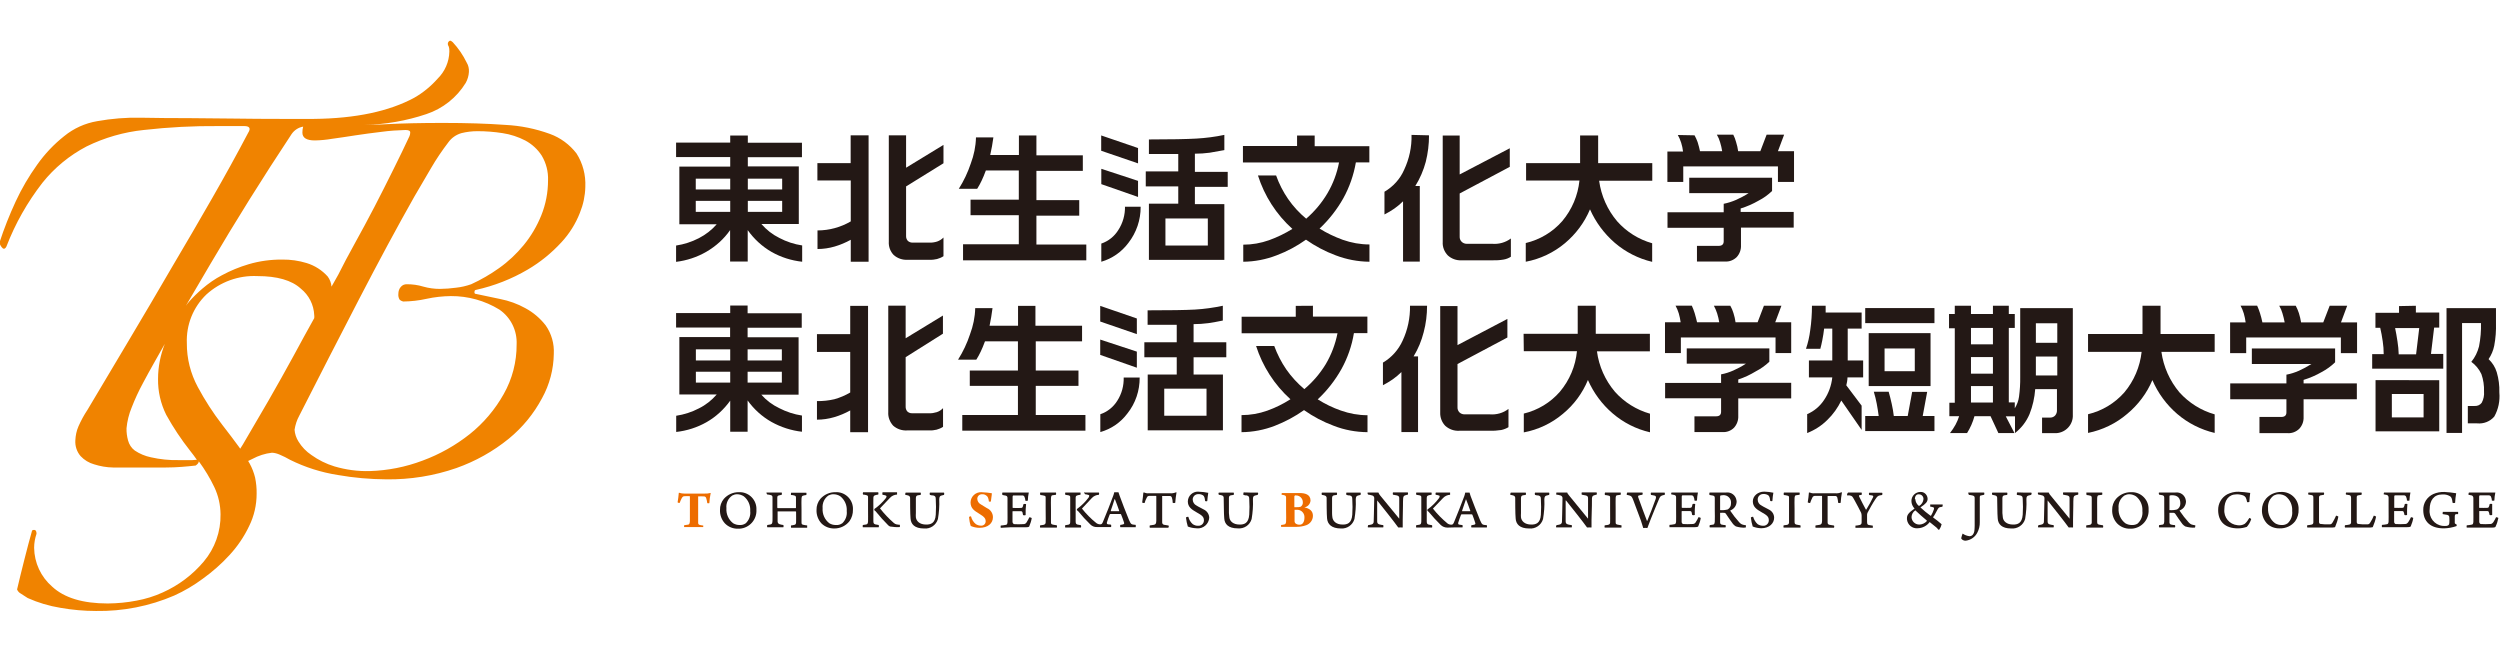 <?xml version="1.0" encoding="utf-8"?>
<!-- Generator: Adobe Illustrator 25.4.1, SVG Export Plug-In . SVG Version: 6.00 Build 0)  -->
<svg version="1.1" id="レイヤー_1" xmlns="http://www.w3.org/2000/svg" xmlns:xlink="http://www.w3.org/1999/xlink" x="0px"
	 y="0px" width="230px" height="60px" viewBox="0 0 230 60" style="enable-background:new 0 0 230 60;" xml:space="preserve">
<style type="text/css">
	.st0{fill:#F08300;}
	.st1{fill:#ED6C00;}
	.st2{fill:#231815;}
</style>
<g id="レイヤー_2_00000078018660948497038630000011698735809113926537_">
	<g id="レイヤー02">
		<path class="st0" d="M53.04,14.12c-0.63-0.82-1.48-1.45-2.45-1.8c-1.32-0.48-2.7-0.76-4.11-0.83c-1.66-0.12-3.56-0.18-5.73-0.18
			c-2.02,0-3.73,0.04-5.07,0.11c-0.7,0.04-1.43,0.07-2.17,0.08c1.94-0.05,3.87-0.38,5.71-1c1.51-0.5,2.8-1.52,3.63-2.88
			c0.17-0.31,0.27-0.65,0.29-1c0.02-0.31-0.05-0.61-0.21-0.87c-0.33-0.68-0.76-1.31-1.28-1.87c-0.11-0.09-0.18-0.14-0.23-0.14
			c-0.05,0-0.22,0.09-0.22,0.29c-0.01,0.08,0.02,0.16,0.07,0.22c0.06,0.16,0.08,0.33,0.07,0.5c-0.02,0.94-0.41,1.83-1.08,2.49
			c-0.62,0.7-1.35,1.3-2.16,1.76c-2.3,1.24-5.37,1.9-9.21,1.94h-3.11c-1.39,0-2.79-0.01-4.18-0.03c-1.39-0.02-2.78-0.03-4.18-0.04
			c-1.49,0-2.98-0.01-4.46-0.04c-1.35-0.03-2.7,0.08-4.03,0.32c-1.11,0.19-2.15,0.66-3.02,1.37c-0.95,0.75-1.79,1.64-2.49,2.63
			c-0.76,1.06-1.43,2.2-1.98,3.39c-0.57,1.23-1.07,2.49-1.49,3.78c0.04,0.21,0.16,0.4,0.32,0.54c0.12,0.07,0.23,0,0.32-0.18
			c0.81-2.11,1.93-4.08,3.31-5.86c1.11-1.39,2.5-2.53,4.07-3.35c1.65-0.81,3.43-1.32,5.25-1.51c2.28-0.26,4.58-0.38,6.88-0.36h2.38
			c0.47,0,0.62,0.21,0.35,0.62c-1.01,1.92-2.11,3.92-3.31,6.01c-1.2,2.09-2.44,4.23-3.73,6.4c-1.27,2.18-2.56,4.38-3.88,6.59
			s-2.61,4.37-3.87,6.5c-0.32,0.48-0.59,0.98-0.82,1.5c-0.18,0.41-0.27,0.85-0.29,1.3c-0.03,0.53,0.14,1.05,0.49,1.45
			c0.34,0.36,0.77,0.62,1.24,0.75C9.23,42.9,9.81,43,10.4,43.01c0.62,0,1.33,0,2.05,0c0.87,0,1.8,0,2.81,0s1.92-0.09,2.74-0.18
			c0.19-0.13,0.29-0.26,0.29-0.39c0.55,0.75,1.03,1.54,1.43,2.38c0.37,0.78,0.56,1.63,0.57,2.49c0.03,1.59-0.52,3.14-1.55,4.36
			c-1.03,1.22-2.32,2.19-3.78,2.84c-0.77,0.35-1.58,0.6-2.41,0.75c-0.87,0.17-1.75,0.25-2.63,0.26c-2.31,0-4.01-0.52-5.12-1.55
			c-1.04-0.9-1.64-2.19-1.66-3.57c0-0.44,0.08-0.88,0.22-1.29c0-0.24-0.07-0.36-0.22-0.36s-0.21,0.06-0.21,0.14
			c-0.19,0.67-0.42,1.53-0.68,2.56s-0.49,1.95-0.68,2.78c0.07,0.17,0.2,0.31,0.36,0.39c0.19,0.12,0.4,0.26,0.62,0.4
			c0.96,0.43,1.97,0.73,3.01,0.9c1.08,0.19,2.18,0.29,3.27,0.29c2.47,0.04,4.93-0.44,7.2-1.42c0.93-0.42,1.81-0.94,2.63-1.55
			c0.89-0.64,1.72-1.37,2.46-2.18c0.73-0.79,1.34-1.69,1.8-2.66c0.46-0.93,0.69-1.95,0.69-2.98c0.01-0.5-0.04-0.99-0.14-1.48
			c-0.11-0.45-0.28-0.89-0.5-1.29l-0.14-0.24l0.39-0.19c0.56-0.3,1.17-0.5,1.8-0.57c0.25,0.01,0.49,0.08,0.72,0.18
			c0.32,0.14,0.64,0.29,0.94,0.47c1.39,0.69,2.87,1.16,4.4,1.4c1.47,0.26,2.97,0.39,4.46,0.4c2.19,0.03,4.38-0.32,6.45-1.04
			c1.75-0.62,3.38-1.53,4.82-2.7c1.26-1.03,2.3-2.3,3.06-3.73c0.69-1.25,1.06-2.65,1.08-4.07c0.05-0.94-0.21-1.86-0.75-2.63
			c-0.51-0.65-1.14-1.19-1.87-1.58c-0.72-0.4-1.5-0.68-2.31-0.84l-2.23-0.47c-0.07,0.01-0.14-0.05-0.14-0.12c0-0.01,0-0.02,0-0.03
			c0-0.15,0.05-0.22,0.14-0.22c1.67-0.37,3.28-1,4.76-1.87c1.16-0.68,2.2-1.53,3.11-2.52c0.73-0.79,1.3-1.7,1.69-2.7
			c0.31-0.76,0.48-1.56,0.5-2.38C53.9,16.1,53.62,15.03,53.04,14.12z M19.36,24.28c2.28-3.88,4.77-7.87,7.47-11.95
			c0.25-0.36,0.63-0.61,1.06-0.68c-0.05,0.18-0.07,0.37-0.07,0.55c0,0.48,0.38,0.72,1.15,0.72c0.53-0.01,1.06-0.06,1.58-0.15
			c0.67-0.09,1.39-0.2,2.16-0.32c0.77-0.12,1.56-0.22,2.38-0.32c0.73-0.1,1.47-0.15,2.21-0.17c0.29,0,0.44,0.07,0.44,0.22
			c0,0.12-0.02,0.24-0.07,0.35c-0.43,0.92-0.92,1.94-1.48,3.06s-1.13,2.27-1.73,3.42s-1.2,2.27-1.8,3.35
			c-0.6,1.08-1.11,2.05-1.54,2.91l-0.62,1.1c-0.03-0.34-0.15-0.66-0.35-0.93c-0.52-0.58-1.19-1.01-1.94-1.24
			c-0.72-0.22-1.48-0.33-2.23-0.32c-1.05-0.01-2.1,0.13-3.11,0.43c-0.85,0.25-1.67,0.59-2.45,1.01c-0.65,0.34-1.25,0.76-1.81,1.24
			c-0.43,0.37-0.84,0.77-1.22,1.2c-0.1,0.11-0.19,0.24-0.29,0.37C17.83,26.87,18.59,25.58,19.36,24.28z M17.31,42.33h-0.87
			c-0.86,0.02-1.72-0.07-2.56-0.26c-0.53-0.11-1.03-0.32-1.48-0.62c-0.31-0.23-0.52-0.56-0.62-0.93c-0.1-0.37-0.15-0.74-0.14-1.12
			c0.06-0.65,0.22-1.3,0.47-1.9c0.3-0.78,0.65-1.53,1.05-2.27c0.62-1.17,1.31-2.37,2-3.59c-0.4,1.02-0.62,2.11-0.62,3.21
			c-0.02,1.15,0.24,2.28,0.75,3.31c0.64,1.16,1.38,2.27,2.2,3.31c0.23,0.29,0.44,0.57,0.62,0.83
			C17.84,42.33,17.57,42.34,17.31,42.33z M24.71,36.84c-0.82,1.41-1.61,2.77-2.37,4.06l-0.24,0.38l-0.12-0.17
			c-0.4-0.55-0.92-1.24-1.55-2.05c-0.84-1.09-1.58-2.24-2.23-3.45c-0.67-1.24-1.02-2.63-1.01-4.03c-0.07-1.69,0.58-3.32,1.8-4.49
			c1.28-1.16,2.96-1.77,4.68-1.69c1.82,0,3.16,0.38,4,1.15c0.75,0.6,1.2,1.49,1.24,2.45c0.01,0.09,0.01,0.18,0,0.27
			c-0.62,1.11-1.24,2.24-1.87,3.41C26.31,34.03,25.52,35.42,24.71,36.84z M49.8,19.81c-0.4,0.99-0.94,1.91-1.62,2.74
			c-0.66,0.8-1.42,1.52-2.27,2.12c-0.8,0.57-1.66,1.07-2.56,1.48c-0.45,0.16-0.92,0.27-1.4,0.32c-0.49,0.07-0.98,0.1-1.48,0.11
			c-0.51,0-1.03-0.07-1.52-0.21c-0.49-0.15-1-0.22-1.51-0.22c-0.22-0.01-0.43,0.08-0.57,0.25c-0.15,0.17-0.22,0.4-0.22,0.62
			c-0.02,0.19,0.01,0.37,0.11,0.54c0.09,0.09,0.21,0.15,0.33,0.18c0.73-0.01,1.45-0.09,2.16-0.25c0.73-0.16,1.48-0.24,2.23-0.25
			c1.58-0.01,3.12,0.42,4.46,1.24c1.05,0.72,1.65,1.93,1.59,3.21c0.01,1.6-0.4,3.18-1.19,4.57c-0.79,1.41-1.85,2.66-3.11,3.67
			c-1.31,1.04-2.78,1.87-4.36,2.45c-1.56,0.59-3.2,0.91-4.86,0.96c-1.09,0.03-2.19-0.12-3.24-0.43c-0.76-0.23-1.48-0.59-2.12-1.05
			c-0.48-0.32-0.89-0.75-1.19-1.24c-0.21-0.33-0.33-0.7-0.36-1.08c0.07-0.45,0.21-0.89,0.43-1.29c1.83-3.6,3.65-7.15,5.47-10.66
			s3.52-6.67,5.12-9.5c0.47-0.82,1-1.7,1.54-2.63c0.48-0.83,1.02-1.62,1.6-2.38c0.29-0.4,0.71-0.69,1.19-0.83
			c0.48-0.12,0.98-0.18,1.48-0.18c0.77,0,1.55,0.06,2.31,0.18c0.73,0.11,1.43,0.34,2.09,0.68c0.61,0.33,1.13,0.8,1.51,1.39
			c0.41,0.69,0.61,1.47,0.58,2.27C50.42,17.7,50.21,18.79,49.8,19.81z"/>
		<path class="st1" d="M64.69,48.49h-0.83c-0.47,0-0.74,0-0.91,0c-0.03-0.06-0.03-0.12,0-0.17c0.11-0.01,0.22-0.03,0.33-0.05
			c0.13,0,0.17-0.09,0.19-0.31c0-0.52,0-1.47,0-2.27v-0.04c-0.16-0.01-0.33-0.01-0.49,0c-0.11,0-0.18,0.04-0.26,0.18
			c-0.07,0.14-0.14,0.29-0.19,0.44c0,0-0.18,0-0.19-0.06c0.04-0.21,0.09-0.62,0.11-0.87c0.02-0.01,0.03-0.01,0.05,0
			c0.15,0.05,0.31,0.07,0.47,0.07h1.82c0.2,0.01,0.39-0.01,0.59-0.06c0,0,0,0,0,0.04c-0.06,0.3-0.11,0.59-0.12,0.9
			c-0.06,0.02-0.13,0.02-0.19,0c-0.02-0.16-0.05-0.31-0.1-0.46c-0.02-0.09-0.1-0.16-0.2-0.16c-0.18-0.01-0.36-0.01-0.54,0
			c-0.01,0.01-0.01,0.03,0,0.04c0,0.73,0,2.02,0,2.34c0,0.1,0,0.2,0.13,0.24c0.11,0.03,0.23,0.05,0.34,0.06
			C64.71,48.39,64.7,48.44,64.69,48.49z"/>
		<path class="st2" d="M66.69,48.15c-0.31-0.34-0.47-0.79-0.45-1.24c-0.01-0.37,0.12-0.73,0.35-1.01c0.35-0.4,0.86-0.63,1.39-0.62
			c0.84-0.04,1.56,0.61,1.61,1.45c0,0.05,0,0.1,0,0.15c0.06,0.91-0.63,1.7-1.55,1.76c-0.05,0-0.11,0-0.16,0
			C67.43,48.65,67,48.47,66.69,48.15z M68.6,48.15c0.31-0.29,0.47-0.71,0.42-1.13c0.04-0.52-0.18-1.03-0.59-1.36
			c-0.19-0.12-0.4-0.19-0.62-0.19c-0.15,0-0.3,0.04-0.43,0.11c-0.39,0.26-0.6,0.71-0.55,1.17c-0.04,0.54,0.19,1.06,0.62,1.39
			c0.19,0.11,0.4,0.17,0.62,0.16c0.18,0.01,0.37-0.04,0.52-0.15V48.15z"/>
		<path class="st2" d="M70.51,45.31c0.1,0,0.34,0,0.69,0c0.35,0,0.58,0,0.72,0c0.02,0.07,0.02,0.14,0,0.21l-0.27,0.06
			c-0.11,0.03-0.14,0.08-0.14,0.23s0,0.35,0,0.88c0,0.02,0.02,0.05,0.04,0.06h1.65c0,0,0.03,0,0.03-0.04v-0.95
			c0-0.07-0.04-0.14-0.11-0.16c-0.11-0.04-0.22-0.06-0.34-0.06c-0.04,0,0-0.17,0-0.21c0.13,0,0.42,0,0.7,0s0.62,0,0.7,0
			c0.03,0.06,0.03,0.14,0,0.21c-0.1,0.01-0.2,0.03-0.3,0.06c-0.12,0.04-0.12,0.11-0.14,0.27s0,0.42,0,1.01c0,0.45,0,1,0,1.18
			c0,0.18,0.05,0.19,0.16,0.22c0.12,0.03,0.24,0.05,0.36,0.06c0,0.03,0,0.19,0,0.21h-0.78h-0.7c-0.02-0.07-0.02-0.14,0-0.21
			c0.11-0.01,0.22-0.03,0.33-0.06c0.09-0.03,0.12-0.09,0.13-0.22c0.01-0.13,0-0.62,0-0.97c0-0.02-0.02-0.04-0.04-0.04h-0.82
			c-0.4,0-0.8,0-0.84,0c-0.04,0,0,0,0,0c0,0.29,0,0.82,0,0.92s0.05,0.22,0.19,0.26c0.11,0.03,0.23,0.06,0.34,0.07
			c0.03,0.07,0.03,0.14,0,0.21c-0.06,0-0.33,0-0.74,0s-0.62,0-0.74,0c-0.03-0.07-0.03-0.14,0-0.21l0.3-0.05
			c0.14-0.04,0.17-0.12,0.18-0.35s0-0.56,0-1.01s0-1.01,0-1.1c0-0.09,0-0.21-0.15-0.24c-0.11-0.03-0.22-0.05-0.34-0.06
			C70.54,45.44,70.51,45.38,70.51,45.31z"/>
		<path class="st2" d="M75.57,48.15c-0.31-0.34-0.47-0.79-0.45-1.24c-0.01-0.37,0.12-0.73,0.35-1.01c0.35-0.4,0.86-0.63,1.39-0.62
			c0.84-0.05,1.56,0.6,1.61,1.44c0,0.06,0,0.11,0,0.17c0.01,0.38-0.1,0.75-0.32,1.06c-0.33,0.42-0.84,0.67-1.38,0.67
			C76.31,48.63,75.88,48.46,75.57,48.15z M77.48,48.15c0.31-0.29,0.47-0.71,0.42-1.13c0.04-0.52-0.18-1.03-0.59-1.36
			c-0.19-0.13-0.42-0.19-0.65-0.19c-0.15,0-0.3,0.04-0.44,0.11c-0.38,0.26-0.58,0.71-0.54,1.17c-0.04,0.54,0.19,1.06,0.62,1.39
			c0.19,0.11,0.4,0.17,0.62,0.16c0.19,0.02,0.39-0.04,0.55-0.15V48.15z"/>
		<path class="st2" d="M80.35,47.93c0,0.21,0.04,0.26,0.17,0.31l0.32,0.06c0.03,0.07,0.03,0.14,0,0.21h-0.78h-0.68
			c-0.02-0.07-0.02-0.14,0-0.21l0.32-0.05c0.12-0.04,0.15-0.1,0.16-0.29c0.01-0.19,0-0.62,0-1.13s0-0.77,0-1.07
			c0-0.11,0-0.17-0.16-0.21c-0.1-0.03-0.2-0.04-0.3-0.05c-0.03-0.06-0.03-0.14,0-0.21c0.12,0,0.32,0,0.71,0c0.39,0,0.54,0,0.69,0
			c0.02,0.07,0.02,0.14,0,0.21c-0.09,0.01-0.19,0.03-0.28,0.06c-0.12,0.04-0.16,0.09-0.17,0.24c-0.01,0.15,0,0.54,0,1.03
			S80.35,47.6,80.35,47.93z M81.19,45.29c0.15,0,0.34,0,0.67,0s0.52,0,0.67,0c0,0,0,0.18,0,0.21c-0.25,0.01-0.49,0.12-0.66,0.31
			c-0.32,0.34-0.7,0.73-0.91,0.96l0,0c0.38,0.49,0.81,0.94,1.28,1.35c0.07,0.06,0.15,0.1,0.23,0.12c0.11,0.02,0.21,0.04,0.32,0.04
			c0,0.04,0,0.19,0,0.21c-0.3,0.02-0.6,0-0.9-0.05c-0.06-0.03-0.12-0.06-0.17-0.11c-0.41-0.41-0.8-0.84-1.16-1.29
			c-0.04-0.04-0.07-0.07-0.12-0.1c0,0,0-0.09,0-0.11c0.4-0.28,0.75-0.61,1.05-0.99c0.04-0.05,0.07-0.11,0.07-0.17
			c0-0.05-0.04-0.07-0.09-0.09c-0.09-0.03-0.18-0.05-0.28-0.06c-0.02-0.07-0.02-0.14,0-0.21V45.29z"/>
		<path class="st2" d="M83.32,45.32h0.71c0.24,0,0.53,0,0.67,0c0.03,0.07,0.03,0.14,0,0.21l-0.27,0.04
			c-0.14,0.04-0.16,0.11-0.17,0.26c0,0.62,0,1.1,0,1.37c-0.01,0.13-0.01,0.27,0,0.4c0.05,0.34,0.34,0.66,0.95,0.66
			c0.39,0,0.83-0.09,0.88-0.91c0.03-0.48,0.03-0.95,0-1.43c0-0.21-0.04-0.29-0.24-0.34c-0.07,0-0.17,0-0.3-0.05
			c-0.03-0.07-0.03-0.14,0-0.21c0.11,0,0.39,0,0.68,0s0.54,0,0.62,0c0.03,0.06,0.03,0.14,0,0.21l-0.24,0.06
			c-0.16,0.04-0.19,0.15-0.2,0.35c0.03,0.6-0.02,1.21-0.12,1.81c-0.16,0.56-0.7,0.93-1.28,0.87c-0.87,0-1.21-0.4-1.24-0.93
			c-0.04-0.34-0.04-1.7-0.04-1.87c0.01-0.1-0.06-0.2-0.16-0.23c-0.09-0.03-0.18-0.05-0.28-0.06C83.27,45.46,83.28,45.38,83.32,45.32
			z"/>
		<path class="st1" d="M89.78,48.22c0.14,0.09,0.3,0.14,0.47,0.14c0.22,0.02,0.41-0.14,0.43-0.36c0-0.01,0-0.03,0-0.04
			c0-0.24-0.1-0.4-0.58-0.69s-0.81-0.51-0.81-1.06c0.02-0.54,0.47-0.95,1.01-0.93c0.03,0,0.06,0,0.09,0.01
			c0.29,0.01,0.58,0.04,0.86,0.09c0,0.19-0.06,0.44-0.09,0.76c-0.06,0.02-0.12,0.02-0.18,0c-0.04-0.32-0.11-0.47-0.24-0.55
			c-0.11-0.09-0.25-0.13-0.39-0.12c-0.23-0.01-0.43,0.17-0.44,0.4c0,0.01,0,0.02,0,0.03c0.01,0.21,0.13,0.4,0.32,0.5l0.57,0.35
			c0.33,0.14,0.55,0.47,0.55,0.83c0,0.55-0.44,0.98-1.24,0.98c-0.27,0-0.55-0.06-0.8-0.17c-0.09-0.27-0.14-0.55-0.16-0.83
			c0.05-0.04,0.12-0.06,0.18-0.06C89.4,47.78,89.55,48.04,89.78,48.22z"/>
		<path class="st2" d="M92.22,45.31c0.14,0,0.48,0,0.77,0h1.04c0.2,0,0.47,0,0.62,0l0,0c-0.05,0.25-0.09,0.5-0.09,0.75
			c-0.07,0.03-0.16,0.03-0.23,0c0-0.1-0.02-0.21-0.06-0.3c-0.02-0.11-0.12-0.2-0.24-0.18c-0.07,0-0.75,0-0.8,0s-0.07,0.08-0.07,0.11
			c0,0.35,0,0.66,0,1c0,0,0,0.04,0.03,0.04c0.26,0.01,0.51,0.01,0.77,0c0.07-0.01,0.13-0.06,0.14-0.13
			c0.02-0.07,0.04-0.15,0.06-0.22c0.08-0.03,0.16-0.03,0.24,0c-0.02,0.17-0.03,0.34-0.04,0.51c0,0.17,0,0.34,0,0.5
			c-0.08,0.03-0.16,0.03-0.24,0c-0.01-0.08-0.03-0.16-0.05-0.24c-0.01-0.07-0.07-0.12-0.14-0.12c-0.17,0-0.51,0-0.75,0
			c0,0-0.03,0-0.03,0.04c0,0.34,0,0.73,0,0.94c0,0.08,0.05,0.16,0.12,0.21c0.29,0.02,0.58,0.02,0.87,0
			c0.14,0.01,0.27-0.07,0.32-0.19c0.09-0.14,0.17-0.29,0.24-0.44c0.08,0,0.15,0.03,0.22,0.07c-0.04,0.26-0.12,0.5-0.22,0.74
			c0,0.06-0.07,0.11-0.33,0.11c-0.55,0-1.05,0-1.42,0l-0.88,0.05c-0.02-0.07-0.02-0.14,0-0.21c0.15-0.01,0.3-0.03,0.45-0.06
			c0.12,0,0.16-0.1,0.17-0.26c0.01-0.16,0-0.62,0-1.2c0-0.45,0-0.89,0-0.98s0-0.21-0.15-0.25c-0.1-0.02-0.21-0.04-0.31-0.06
			C92.19,45.47,92.19,45.38,92.22,45.31z"/>
		<path class="st2" d="M95.7,45.31c0.11,0,0.44,0,0.72,0s0.62,0,0.73,0c0.02,0.07,0.02,0.14,0,0.21c-0.1,0.01-0.2,0.02-0.3,0.04
			c-0.12,0-0.14,0.09-0.16,0.25s0,0.62,0,1.05s0,0.96,0,1.14c0,0.18,0,0.23,0.19,0.27l0.35,0.06c0.02,0.07,0.02,0.14,0,0.21h-0.75
			H95.7c-0.03,0-0.03-0.19,0-0.21c0.1-0.01,0.19-0.02,0.29-0.04c0.17-0.04,0.19-0.11,0.21-0.21c0.02-0.1,0-0.45,0-1.3
			c0-0.43,0-0.72,0-0.96c0-0.14,0-0.19-0.14-0.22c-0.11-0.03-0.23-0.05-0.34-0.06C95.67,45.49,95.68,45.34,95.7,45.31z"/>
		<path class="st2" d="M98.3,48.27c0.13-0.04,0.16-0.1,0.16-0.29c0.01-0.19,0-0.62,0-1.13s0-0.77,0-1.07c0-0.11,0-0.17-0.15-0.21
			c-0.1-0.02-0.2-0.04-0.3-0.05c-0.03-0.06-0.03-0.14,0-0.21c0.14,0,0.33,0,0.71,0s0.53,0,0.68,0c0.02,0.07,0.02,0.14,0,0.21
			c-0.09,0.01-0.18,0.02-0.27,0.05c-0.14,0.04-0.17,0.09-0.17,0.24s0,0.54,0,1.03c0,0.39,0,0.76,0,1.11c0,0.21,0.03,0.26,0.17,0.31
			l0.32,0.06c0.02,0.07,0.02,0.14,0,0.21h-0.78H98c-0.02-0.07-0.02-0.14,0-0.21L98.3,48.27z M99.8,45.31h0.62h0.68
			c0.03,0.07,0.03,0.14,0,0.21c-0.25,0.01-0.49,0.12-0.66,0.31l-0.9,0.96l0,0c0.39,0.49,0.83,0.94,1.32,1.33
			c0.11,0.08,0.23,0.12,0.36,0.12c0.11,0,0.17-0.04,0.24-0.2c0.23-0.54,0.84-2.07,0.95-2.41c0.04-0.11,0.08-0.22,0.1-0.34h0.39
			c0.03,0.11,0.06,0.2,0.1,0.3c0.1,0.29,0.67,1.79,0.87,2.25c0.2,0.45,0.21,0.4,0.62,0.45c0,0,0,0.18,0,0.21h-0.68h-0.74
			c-0.03-0.06-0.03-0.14,0-0.21c0.1-0.01,0.2-0.03,0.29-0.06c0.05-0.02,0.08-0.08,0.06-0.13c-0.06-0.21-0.2-0.57-0.28-0.77
			c-0.01-0.02-0.03-0.03-0.05-0.04h-0.94c-0.03,0.01-0.05,0.02-0.06,0.05c-0.1,0.24-0.18,0.49-0.26,0.74c0,0.09,0,0.14,0.12,0.16
			c0.12,0.02,0.19,0,0.27,0.04c0.02,0.07,0.02,0.14,0,0.21h-0.62h-0.68c-0.23,0.01-0.46-0.08-0.62-0.25
			c-0.39-0.38-0.75-0.77-1.1-1.2l-0.12-0.1c-0.01-0.03-0.01-0.07,0-0.11c0.4-0.29,0.76-0.64,1.06-1.04
			c0.04-0.05,0.07-0.11,0.07-0.17c0-0.04,0-0.07-0.09-0.09c-0.09-0.03-0.19-0.05-0.29-0.06c-0.05-0.05-0.08-0.11-0.09-0.18H99.8z
			 M102.21,46.99c-0.01,0.01-0.01,0.03,0,0.04h0.75c0,0,0,0,0-0.06c-0.09-0.27-0.3-0.83-0.39-1.05h-0.03
			c-0.07,0.28-0.25,0.75-0.35,1.06H102.21z"/>
		<path class="st2" d="M107.48,48.55h-0.88c-0.44,0-0.7,0-0.82,0c-0.02-0.07-0.02-0.14,0-0.21l0.39-0.06
			c0.17-0.04,0.2-0.14,0.21-0.37c0-0.57,0-1.37,0-2.25c0,0,0-0.04-0.03-0.04h-0.62c-0.1,0-0.19,0.06-0.22,0.15
			c-0.09,0.16-0.16,0.33-0.21,0.51c0,0-0.21,0-0.22-0.06c0.04-0.23,0.09-0.67,0.11-0.91c0,0,0.06,0,0.08,0
			c0.13,0.06,0.28,0.09,0.42,0.07h1.94c0.18,0.02,0.37-0.01,0.54-0.08c0.02-0.01,0.05-0.01,0.07,0c-0.05,0.21-0.09,0.67-0.12,0.96
			c-0.07,0.03-0.16,0.03-0.23,0c0-0.17-0.03-0.33-0.08-0.49c-0.03-0.09-0.11-0.15-0.21-0.14c-0.28,0-0.55,0-0.68,0
			c-0.01,0.01-0.01,0.03,0,0.04c0,0.77,0,2.15,0,2.4c0,0.1,0.07,0.19,0.17,0.21c0.14,0.03,0.28,0.05,0.42,0.07
			C107.54,48.42,107.53,48.49,107.48,48.55z"/>
		<path class="st2" d="M109.73,48.22c0.15,0.1,0.32,0.16,0.5,0.15c0.28,0.02,0.52-0.19,0.53-0.47c0-0.01,0-0.03,0-0.04
			c0-0.32-0.2-0.46-0.68-0.73s-0.8-0.51-0.8-1c0.01-0.51,0.44-0.91,0.94-0.9c0.03,0,0.06,0,0.1,0.01c0.28,0.01,0.56,0.04,0.84,0.1
			c-0.04,0.25-0.07,0.5-0.09,0.75c0,0.04-0.17,0.04-0.2,0c-0.03-0.27-0.07-0.44-0.19-0.52c-0.13-0.08-0.28-0.12-0.43-0.11
			c-0.27-0.01-0.51,0.2-0.52,0.47c0,0.01,0,0.01,0,0.02c0,0.24,0.14,0.46,0.35,0.56c0.21,0.14,0.5,0.26,0.68,0.37
			c0.29,0.14,0.48,0.43,0.49,0.75c-0.04,0.58-0.54,1.02-1.12,0.98c-0.02,0-0.05,0-0.07-0.01c-0.27-0.01-0.53-0.06-0.78-0.16
			c-0.08-0.27-0.14-0.54-0.17-0.82c0-0.05,0.19-0.09,0.22-0.07C109.39,47.81,109.53,48.04,109.73,48.22z"/>
		<path class="st2" d="M112.13,45.32h0.71c0.23,0,0.52,0,0.66,0c0.03,0.07,0.03,0.14,0,0.21l-0.27,0.04
			c-0.14,0.04-0.17,0.11-0.17,0.26c0,0.62,0,1.1,0,1.37c0.01,0.13,0.02,0.27,0.04,0.4c0.04,0.34,0.34,0.66,0.95,0.66
			c0.39,0,0.82-0.09,0.88-0.91c0.03-0.48,0.03-0.95,0-1.43c0-0.21-0.04-0.29-0.23-0.34c-0.07,0-0.17,0-0.3-0.05
			c-0.03,0,0-0.17,0-0.21s0.38,0,0.68,0c0.3,0,0.54,0,0.62,0c0.09,0,0.04,0.19,0,0.21l-0.24,0.06c-0.16,0.04-0.19,0.15-0.19,0.35
			c0.03,0.6-0.02,1.21-0.12,1.81c-0.16,0.56-0.7,0.92-1.28,0.86c-0.87,0-1.21-0.4-1.24-0.93c-0.04-0.34-0.04-1.7-0.05-1.87
			c0.01-0.1-0.05-0.2-0.15-0.23c-0.09-0.03-0.19-0.05-0.29-0.06C112.09,45.46,112.09,45.38,112.13,45.32z"/>
		<path class="st1" d="M117.93,45.36c0.12,0,0.34,0,0.73,0c0.39,0,0.77,0,0.9,0c0.49,0,1.01,0.12,1.01,0.7
			c-0.03,0.31-0.26,0.57-0.57,0.62l0,0c0.46,0.09,0.79,0.31,0.79,0.77c0,0.39-0.25,0.74-0.62,0.87c-0.28,0.1-0.58,0.15-0.88,0.15
			c-0.22,0-1.08,0-1.43,0c0,0,0-0.16,0-0.17c0.11-0.01,0.22-0.03,0.33-0.06c0.08-0.03,0.11-0.09,0.13-0.24c0.02-0.15,0-0.53,0-1.1
			s0-0.83,0-1.11c0-0.14-0.05-0.19-0.14-0.22c-0.09-0.03-0.18-0.05-0.27-0.05C117.9,45.45,117.91,45.4,117.93,45.36z M120.01,47.61
			c0.02-0.37-0.26-0.69-0.63-0.71c-0.04,0-0.08,0-0.12,0h-0.16l0,0c0,0.37,0,0.83,0,1.07c0,0.06,0.03,0.12,0.07,0.17
			c0.09,0.08,0.21,0.13,0.34,0.13C119.8,48.31,120.01,48.07,120.01,47.61L120.01,47.61z M119.12,45.59c0,0,0,0.04-0.04,0.07
			c0,0.15,0,0.66,0,1l0,0h0.24c0.12,0.01,0.23-0.01,0.34-0.04c0.14-0.09,0.22-0.26,0.2-0.42c0-0.34-0.28-0.62-0.62-0.62
			C119.2,45.57,119.16,45.57,119.12,45.59z"/>
		<path class="st2" d="M121.61,45.32h0.71c0.24,0,0.53,0,0.67,0c0.03,0.07,0.03,0.14,0,0.21l-0.27,0.04
			c-0.14,0.04-0.16,0.11-0.17,0.26c0,0.62,0,1.1,0,1.37c0,0.13,0.01,0.27,0.03,0.4c0.05,0.34,0.34,0.66,0.95,0.66
			c0.39,0,0.82-0.09,0.88-0.91c0.03-0.48,0.03-0.95,0-1.43c0-0.21-0.04-0.29-0.24-0.34c-0.07,0-0.17,0-0.3-0.05
			c-0.03-0.06-0.03-0.14,0-0.21c0.11,0,0.38,0,0.68,0s0.54,0,0.62,0c0.03,0.06,0.03,0.14,0,0.21l-0.24,0.06
			c-0.16,0.04-0.19,0.15-0.2,0.35c0.03,0.6-0.02,1.21-0.12,1.81c-0.16,0.55-0.68,0.91-1.24,0.87c-0.87,0-1.24-0.4-1.28-0.93
			c-0.04-0.34-0.04-1.7-0.04-1.87c0.01-0.1-0.06-0.2-0.16-0.23c-0.09-0.03-0.18-0.05-0.28-0.06
			C121.58,45.46,121.58,45.38,121.61,45.32z"/>
		<path class="st2" d="M125.82,45.31c0.16,0,0.42,0,0.75,0h0.24c0.04,0.1,0.1,0.2,0.17,0.28c0.5,0.62,1.48,1.81,1.75,2.13l0,0
			c0-0.73,0-1.49,0-1.87c0-0.16-0.04-0.22-0.21-0.27c-0.12-0.03-0.25-0.05-0.37-0.07c-0.02-0.07-0.02-0.14,0-0.21
			c0.13,0,0.37,0,0.75,0h0.62c0.03,0.07,0.03,0.14,0,0.21c-0.08,0.01-0.16,0.03-0.24,0.06c-0.14,0.04-0.17,0.12-0.19,0.27
			c-0.03,0.4,0,0.75-0.04,1.97c0,0.24,0,0.55,0,0.72c-0.14-0.01-0.27-0.01-0.41,0c-0.29-0.42-1.56-2.02-1.94-2.49l0,0
			c0,0.55,0,1.63,0,1.93c0,0.17,0.07,0.24,0.22,0.28c0.11,0.03,0.22,0.05,0.34,0.06c0.02,0.07,0.02,0.14,0,0.21h-0.69
			c-0.37,0-0.62,0-0.7,0s0-0.18,0-0.21c0.11-0.01,0.21-0.03,0.32-0.06c0.12-0.03,0.2-0.15,0.19-0.27c0-0.29,0.04-1.05,0.05-2.13
			c0.01-0.11-0.05-0.22-0.16-0.26c-0.13-0.04-0.27-0.07-0.41-0.09C125.82,45.46,125.8,45.38,125.82,45.31z"/>
		<path class="st2" d="M130.6,48.27c0.12-0.04,0.15-0.1,0.16-0.29c0.01-0.19,0-0.62,0-1.13s0-0.77,0-1.07c0-0.11,0-0.17-0.16-0.21
			c-0.1-0.02-0.2-0.04-0.3-0.05c-0.03-0.06-0.03-0.14,0-0.21c0.14,0,0.33,0,0.71,0s0.53,0,0.69,0c0.02,0.07,0.02,0.14,0,0.21
			c-0.09,0.01-0.18,0.02-0.27,0.05c-0.13,0.04-0.16,0.09-0.17,0.24s0,0.54,0,1.03c0,0.39,0,0.76,0,1.11c0,0.21,0.04,0.26,0.17,0.31
			l0.32,0.06c0.02,0.07,0.02,0.14,0,0.21h-0.78h-0.68c-0.02-0.07-0.02-0.14,0-0.21L130.6,48.27z M132.1,45.31h0.62h0.69
			c0,0,0,0.18,0,0.21c-0.25,0.01-0.49,0.12-0.66,0.31c-0.32,0.34-0.7,0.73-0.92,0.96l0,0c0.39,0.5,0.84,0.95,1.33,1.36
			c0.1,0.08,0.23,0.12,0.36,0.12c0.11,0,0.17-0.04,0.24-0.2c0.23-0.54,0.83-2.07,0.95-2.41c0.04-0.11,0.07-0.22,0.09-0.34h0.4
			l0.09,0.3c0.11,0.29,0.68,1.79,0.88,2.25c0.2,0.45,0.21,0.4,0.62,0.45c0.02,0.07,0.02,0.14,0,0.21h-0.68h-0.74
			c-0.03-0.07-0.03-0.14,0-0.21c0.1-0.01,0.2-0.03,0.3-0.06c0.05-0.02,0.08-0.08,0.06-0.13c0,0,0,0,0,0
			c-0.06-0.21-0.19-0.57-0.27-0.77c-0.01-0.02-0.03-0.03-0.06-0.04h-0.93c-0.03,0.01-0.05,0.02-0.06,0.05
			c-0.1,0.24-0.18,0.49-0.26,0.74c0,0.09,0,0.14,0.12,0.16c0.09,0.02,0.19,0.03,0.28,0.04c0.02,0.07,0.02,0.14,0,0.21h-0.65
			l-0.74,0.02c-0.23,0-0.46-0.09-0.62-0.25c-0.39-0.38-0.75-0.78-1.1-1.2c-0.04-0.04-0.07-0.07-0.12-0.1c0,0,0-0.09,0-0.11
			c0.4-0.29,0.76-0.64,1.06-1.04c0.04-0.05,0.06-0.11,0.07-0.17c0-0.04,0-0.07-0.09-0.09c-0.09-0.03-0.18-0.05-0.28-0.06
			C132.06,45.47,132.06,45.38,132.1,45.31z M134.51,46.99c0,0,0,0.04,0,0.04h0.75c0,0,0.03,0,0-0.06c-0.09-0.27-0.3-0.83-0.39-1.05
			l0,0C134.79,46.21,134.6,46.69,134.51,46.99L134.51,46.99z"/>
		<path class="st2" d="M138.99,45.32h0.71c0.24,0,0.53,0,0.67,0c0.03,0.07,0.03,0.14,0,0.21l-0.27,0.04
			c-0.14,0.04-0.16,0.11-0.17,0.26c0,0.62,0,1.1,0,1.37c-0.01,0.13-0.01,0.27,0,0.4c0.05,0.34,0.34,0.66,0.95,0.66
			c0.39,0,0.83-0.09,0.88-0.91c0.03-0.48,0.03-0.95,0-1.43c0-0.21-0.04-0.29-0.24-0.34c-0.07,0-0.17,0-0.3-0.05
			c-0.03-0.07-0.03-0.14,0-0.21c0.11,0,0.39,0,0.68,0s0.54,0,0.62,0c0.03,0.06,0.03,0.14,0,0.21l-0.24,0.06
			c-0.16,0.04-0.19,0.15-0.2,0.35c0.03,0.6-0.02,1.21-0.12,1.81c-0.16,0.56-0.7,0.93-1.28,0.87c-0.87,0-1.21-0.4-1.24-0.93
			c-0.04-0.34-0.04-1.7-0.04-1.87c0.01-0.1-0.06-0.2-0.16-0.23c-0.09-0.03-0.18-0.05-0.28-0.06
			C138.93,45.46,138.95,45.38,138.99,45.32z"/>
		<path class="st2" d="M143.19,45.31c0.16,0,0.43,0,0.76,0h0.24c0,0.07,0.04,0.11,0.17,0.28c0.5,0.62,1.47,1.81,1.74,2.13l0,0
			c0-0.73,0-1.49,0-1.87c0-0.16-0.04-0.22-0.21-0.27c-0.12-0.03-0.25-0.05-0.37-0.07c-0.02-0.07-0.02-0.14,0-0.21
			c0.12,0,0.37,0,0.75,0h0.62c0.03,0.07,0.03,0.14,0,0.21c-0.08,0.01-0.16,0.03-0.24,0.06c-0.14,0.04-0.17,0.12-0.19,0.27
			c0,0.4,0,0.75-0.04,1.97c0,0.24,0,0.55,0,0.72c-0.14-0.01-0.27-0.01-0.41,0c-0.29-0.42-1.56-2.02-1.94-2.49h-0.03
			c0,0.55,0,1.63,0,1.93c0,0.17,0.07,0.24,0.22,0.28c0.11,0.03,0.22,0.05,0.34,0.06c0.02,0.07,0.02,0.14,0,0.21h-0.7
			c-0.37,0-0.59,0-0.7,0s0-0.18,0-0.21c0.11-0.01,0.21-0.03,0.31-0.06c0.12-0.03,0.2-0.14,0.19-0.27c0-0.29,0.04-1.05,0.05-2.13
			c0.01-0.11-0.05-0.22-0.16-0.26c-0.14-0.05-0.28-0.07-0.42-0.09C143.17,45.45,143.17,45.38,143.19,45.31z"/>
		<path class="st2" d="M147.66,45.31c0.11,0,0.44,0,0.71,0s0.62,0,0.73,0c0.02,0.07,0.02,0.14,0,0.21c-0.1,0.01-0.2,0.02-0.3,0.04
			c-0.12,0-0.15,0.09-0.16,0.25s0,0.62,0,1.05s0,0.96,0,1.14c0,0.18,0,0.23,0.19,0.27l0.34,0.06c0.03,0,0,0.19,0,0.21h-0.76h-0.77
			c-0.03,0-0.03-0.19,0-0.21c0.1-0.01,0.19-0.02,0.29-0.04c0.17-0.04,0.19-0.11,0.2-0.21c0.01-0.1,0-0.45,0-1.3
			c0-0.43,0-0.72,0-0.96c0-0.14,0-0.19-0.13-0.22c-0.11-0.03-0.23-0.05-0.35-0.06C147.63,45.45,147.63,45.38,147.66,45.31z"/>
		<path class="st2" d="M149.71,45.31h0.65c0.32,0,0.68,0,0.73,0s0.05,0.18,0,0.21c-0.1,0.01-0.2,0.03-0.29,0.06
			c-0.1,0-0.11,0.09-0.08,0.18c0.15,0.42,0.68,1.87,0.8,2.16c0,0,0,0,0.03,0c0.16-0.38,0.62-1.56,0.78-2.03
			c0.06-0.21,0-0.27-0.13-0.3l-0.31-0.06c-0.03-0.07-0.03-0.14,0-0.21c0.05,0,0.28,0,0.68,0c0.4,0,0.43,0,0.58,0
			c0.03,0.06,0.03,0.14,0,0.21c-0.08,0.01-0.17,0.03-0.25,0.06c-0.16,0.06-0.21,0.17-0.31,0.42c-0.17,0.37-0.45,1.1-0.72,1.75
			c-0.14,0.35-0.26,0.67-0.31,0.82c-0.13-0.02-0.25-0.02-0.38,0c-0.06-0.2-0.13-0.44-0.22-0.7c-0.25-0.69-0.54-1.45-0.68-1.82
			c-0.14-0.37-0.18-0.41-0.35-0.47c-0.09-0.03-0.18-0.05-0.27-0.06C149.65,45.53,149.67,45.33,149.71,45.31z"/>
		<path class="st2" d="M153.78,45.31c0.14,0,0.48,0,0.77,0h1.04c0.2,0,0.47,0,0.62,0l0,0c-0.05,0.24-0.08,0.49-0.09,0.74
			c-0.07,0.03-0.16,0.03-0.23,0c0-0.1-0.02-0.21-0.06-0.3c-0.02-0.11-0.12-0.19-0.24-0.18c-0.08,0-0.75,0-0.8,0
			c-0.05,0-0.07,0.08-0.07,0.11c0,0.35,0,0.66,0,1c0,0,0,0.04,0.03,0.04c0.26,0.01,0.51,0.01,0.77,0c0.07-0.01,0.13-0.06,0.14-0.13
			c0.02-0.07,0.04-0.15,0.06-0.22c0.08-0.03,0.16-0.03,0.24,0c0,0.12-0.04,0.31-0.04,0.51s0,0.34,0,0.5c-0.08,0.03-0.16,0.03-0.24,0
			c-0.01-0.08-0.03-0.16-0.05-0.24c-0.01-0.07-0.07-0.12-0.14-0.12c-0.17,0-0.51,0-0.75,0c0,0-0.03,0-0.03,0.04
			c0,0.34,0,0.73,0,0.94c0,0.09,0.04,0.16,0.12,0.21c0.29,0.02,0.58,0.02,0.87,0c0.14,0.01,0.27-0.07,0.32-0.19
			c0.09-0.14,0.18-0.29,0.24-0.44c0.08,0.01,0.15,0.03,0.21,0.07c-0.04,0.26-0.12,0.5-0.22,0.74c0,0.06-0.07,0.11-0.33,0.11
			c-0.55,0-1.05,0-1.42,0h-0.91c0,0,0-0.17,0-0.21c0.15-0.01,0.3-0.03,0.44-0.06c0.12,0,0.16-0.1,0.17-0.26c0.01-0.16,0-0.62,0-1.2
			c0-0.45,0-0.89,0-0.98c0-0.09,0-0.21-0.15-0.25c-0.1-0.02-0.2-0.04-0.3-0.06C153.74,45.42,153.75,45.36,153.78,45.31z"/>
		<path class="st2" d="M157.28,45.31h0.62h0.91c0.47-0.06,0.89,0.27,0.95,0.74c0,0.03,0.01,0.05,0.01,0.08
			c0,0.37-0.23,0.7-0.58,0.83c0,0,0,0.03,0,0.04c0.25,0.37,0.52,0.72,0.82,1.05c0.19,0.2,0.26,0.22,0.62,0.28c0,0,0,0.19-0.04,0.21
			c-0.3,0.02-0.6-0.02-0.89-0.11c-0.1-0.06-0.19-0.14-0.26-0.22c-0.19-0.24-0.48-0.68-0.67-0.96c-0.03-0.04-0.08-0.06-0.13-0.07
			c-0.13-0.01-0.26-0.01-0.39,0l0,0c0,0.29,0,0.73,0,0.87c-0.01,0.11,0.06,0.21,0.17,0.22c0,0,0.01,0,0.01,0
			c0.1,0.02,0.21,0.04,0.32,0.04c0.03,0.07,0.03,0.14,0,0.21c-0.12,0-0.34,0-0.75,0h-0.7c-0.03-0.06-0.03-0.14,0-0.21
			c0.09-0.01,0.18-0.02,0.27-0.04c0.12,0,0.17-0.07,0.19-0.27s0-0.76,0-1.05v-1.12c0-0.16-0.04-0.21-0.18-0.24
			c-0.1-0.02-0.2-0.04-0.3-0.05C157.24,45.45,157.25,45.38,157.28,45.31z M158.29,45.58c-0.02,0.02-0.03,0.05-0.04,0.08
			c0,0.19,0,0.87,0,1.24v0.03c0.23,0.02,0.47,0,0.7-0.06c0.19-0.11,0.31-0.32,0.3-0.55c0.05-0.37-0.21-0.71-0.58-0.76
			c-0.06-0.01-0.13-0.01-0.19,0C158.41,45.56,158.35,45.57,158.29,45.58L158.29,45.58z"/>
		<path class="st2" d="M161.7,48.22c0.15,0.1,0.32,0.15,0.5,0.15c0.27,0.02,0.51-0.18,0.53-0.46c0-0.02,0-0.04,0-0.06
			c0-0.32-0.19-0.46-0.67-0.73c-0.48-0.27-0.8-0.51-0.8-1s0.46-0.89,1.05-0.89c0.28,0.01,0.56,0.04,0.84,0.1
			c-0.04,0.17-0.07,0.5-0.09,0.75c0,0.04-0.17,0.04-0.2,0c-0.03-0.27-0.07-0.44-0.19-0.52c-0.13-0.08-0.28-0.12-0.44-0.11
			c-0.27-0.01-0.5,0.19-0.52,0.47c0,0.01,0,0.02,0,0.03c-0.01,0.24,0.13,0.46,0.35,0.56c0.21,0.14,0.5,0.26,0.68,0.37
			c0.29,0.14,0.48,0.43,0.48,0.75c0,0.5-0.42,0.97-1.19,0.97c-0.27-0.01-0.53-0.06-0.78-0.16c-0.09-0.27-0.14-0.54-0.17-0.82
			c0-0.05,0.18-0.09,0.21-0.07C161.37,47.81,161.5,48.04,161.7,48.22z"/>
		<path class="st2" d="M164.12,45.31c0.1,0,0.44,0,0.71,0s0.62,0,0.73,0c0.02,0.07,0.02,0.14,0,0.21c-0.1,0.01-0.2,0.02-0.3,0.04
			c-0.12,0-0.14,0.09-0.16,0.25s0,0.62,0,1.05s0,0.96,0,1.14c0,0.18,0.03,0.23,0.2,0.27l0.34,0.06c0.02,0.07,0.02,0.14,0,0.21h-0.76
			h-0.78c-0.03,0-0.03-0.19,0-0.21c0.1-0.01,0.2-0.02,0.29-0.04c0.11-0.01,0.2-0.1,0.2-0.21c0-0.15,0-0.45,0-1.3
			c0-0.43,0-0.72,0-0.96c0-0.14,0-0.19-0.14-0.22c-0.11-0.03-0.23-0.05-0.34-0.06C164.09,45.45,164.09,45.38,164.12,45.31z"/>
		<path class="st2" d="M168.73,48.55h-0.88c-0.43,0-0.69,0-0.82,0c-0.02-0.07-0.02-0.14,0-0.21l0.39-0.06
			c0.17-0.04,0.2-0.14,0.21-0.37c0-0.57,0-1.37,0-2.25c0,0,0-0.04-0.04-0.04h-0.62c-0.1,0-0.19,0.06-0.23,0.15
			c-0.08,0.16-0.15,0.34-0.21,0.51c-0.08,0-0.15-0.02-0.22-0.06c0.05-0.3,0.09-0.61,0.11-0.91c0,0,0.07,0,0.08,0
			c0.13,0.06,0.28,0.09,0.43,0.07h1.91c0.18,0.02,0.37-0.01,0.54-0.08c0.03-0.01,0.06-0.01,0.08,0c-0.06,0.32-0.1,0.64-0.12,0.96
			c-0.07,0.03-0.16,0.03-0.23,0c-0.01-0.17-0.04-0.33-0.08-0.49c-0.03-0.09-0.11-0.15-0.21-0.14c-0.29,0-0.56,0-0.68,0
			c0,0.01,0,0.03,0,0.04c0,0.77,0,2.15,0,2.4c-0.01,0.1,0.06,0.19,0.16,0.21c0.14,0.03,0.29,0.05,0.43,0.07
			C168.76,48.41,168.76,48.49,168.73,48.55z"/>
		<path class="st2" d="M170.03,45.31c0.11,0,0.43,0,0.62,0h0.62c0,0,0.04,0.18,0,0.21l-0.2,0.04c-0.06,0-0.05,0.07-0.03,0.12
			c0.14,0.29,0.52,1.03,0.62,1.2c0.01,0.01,0.03,0.01,0.04,0c0.18-0.28,0.54-0.94,0.62-1.13c0.03-0.07,0.04-0.15-0.09-0.17
			l-0.27-0.04c-0.03-0.07-0.03-0.14,0-0.21h0.62c0.29,0,0.42,0,0.57,0c0.04,0,0.04,0.18,0,0.21l-0.22,0.04
			c-0.16,0.04-0.22,0.09-0.39,0.34c-0.23,0.34-0.57,0.95-0.72,1.24c-0.03,0.06-0.04,0.12-0.05,0.19c0,0.16,0,0.37,0,0.62
			c0,0.25,0.04,0.3,0.16,0.33l0.37,0.06c0,0,0,0.18,0,0.2h-0.77c-0.43,0-0.7,0-0.83,0c0,0,0-0.19,0-0.2
			c0.13-0.01,0.26-0.03,0.39-0.06c0.14-0.04,0.18-0.11,0.18-0.27s0-0.37,0-0.59c0-0.08-0.02-0.17-0.04-0.25
			c-0.11-0.24-0.4-0.78-0.62-1.18c-0.22-0.4-0.22-0.37-0.44-0.43h-0.24C169.92,45.47,169.95,45.38,170.03,45.31z"/>
		<path class="st2" d="M177.34,45.89c0,0.27-0.16,0.46-0.66,0.79l0,0c0.29,0.28,0.61,0.53,0.93,0.77h0.04
			c0.11-0.18,0.2-0.38,0.27-0.59c0-0.06,0.05-0.15-0.06-0.19c-0.09-0.03-0.19-0.05-0.28-0.06c0,0,0-0.19,0-0.2h0.53
			c0.34,0,0.52,0,0.59,0c0.07,0,0,0.19,0,0.21l-0.22,0.04c-0.08,0.02-0.15,0.08-0.19,0.15c-0.19,0.34-0.32,0.62-0.44,0.76v0.04
			c0.27,0.19,0.53,0.4,0.78,0.62c-0.04,0.17-0.11,0.34-0.21,0.49c-0.03,0.02-0.07,0.02-0.11,0c-0.04-0.07-0.1-0.14-0.16-0.19
			l-0.62-0.5l0,0c-0.26,0.35-0.67,0.56-1.1,0.57c-0.5,0.05-0.94-0.32-0.99-0.82c0-0.04,0-0.07,0-0.11c0-0.28,0.14-0.5,0.7-0.88l0,0
			c-0.18-0.19-0.29-0.44-0.29-0.7c0-0.46,0.38-0.84,0.85-0.83c0,0,0.01,0,0.01,0C177.05,45.25,177.33,45.54,177.34,45.89z
			 M176.21,46.95c-0.21,0.14-0.34,0.37-0.35,0.62c0.01,0.39,0.34,0.7,0.73,0.69c0.01,0,0.02,0,0.03,0c0.25-0.02,0.49-0.14,0.65-0.32
			c0,0,0,0,0-0.05C176.91,47.59,176.55,47.28,176.21,46.95c0,0.01-0.02-0.01-0.02,0H176.21z M176.21,45.92
			c0.01,0.24,0.13,0.47,0.32,0.62c0,0,0.03,0,0.04,0c0.22-0.13,0.37-0.36,0.39-0.62c0.01-0.23-0.16-0.43-0.39-0.44c0,0,0,0,0,0
			c-0.24-0.04-0.4,0.14-0.4,0.44H176.21z"/>
		<path class="st2" d="M181.08,45.31c0.15,0,0.34,0,0.8,0c0.31,0,0.51,0,0.66,0c0.03,0.06,0.03,0.14,0,0.21l-0.28,0.06
			c-0.09,0-0.12,0.07-0.12,0.19c0,0.22,0,1.81,0,2.27c0.01,0.33-0.07,0.66-0.22,0.95c-0.2,0.41-0.6,0.69-1.05,0.75
			c-0.16,0.02-0.33-0.05-0.43-0.18c0-0.03,0-0.05,0-0.08c0.03-0.13,0.07-0.27,0.12-0.39c0.19,0.13,0.4,0.21,0.62,0.24
			c0.12,0.01,0.25-0.05,0.32-0.14c0.14-0.18,0.16-0.35,0.17-0.8c0-0.66,0-2.27,0-2.53c0-0.13,0-0.22-0.17-0.27
			c-0.17-0.04-0.19-0.04-0.36-0.06C181.1,45.46,181.07,45.39,181.08,45.31z"/>
		<path class="st2" d="M183.29,45.32H184c0.23,0,0.52,0,0.66,0c0.03,0.07,0.03,0.14,0,0.21l-0.27,0.04
			c-0.14,0.04-0.16,0.11-0.17,0.26c0,0.62,0,1.1,0,1.37c0.01,0.13,0.02,0.27,0.04,0.4c0.04,0.34,0.34,0.66,0.95,0.66
			c0.39,0,0.82-0.09,0.88-0.91c0.03-0.48,0.03-0.95,0-1.43c0-0.21-0.04-0.29-0.23-0.34l-0.3-0.05c-0.03,0,0-0.17,0-0.21
			s0.38,0,0.68,0c0.3,0,0.54,0,0.62,0c0.09,0,0.04,0.19,0,0.21l-0.24,0.06c-0.16,0.04-0.19,0.15-0.19,0.35
			c0.03,0.6-0.02,1.21-0.12,1.81c-0.16,0.56-0.7,0.92-1.28,0.87c-0.87,0-1.21-0.4-1.24-0.93c-0.04-0.34-0.04-1.7-0.05-1.87
			c0.01-0.1-0.05-0.2-0.15-0.23c-0.09-0.03-0.19-0.05-0.29-0.06C183.25,45.46,183.25,45.38,183.29,45.32z"/>
		<path class="st2" d="M187.49,45.31c0.16,0,0.43,0,0.76,0h0.23c0.04,0.1,0.1,0.2,0.18,0.28c0.5,0.62,1.47,1.81,1.74,2.13l0,0
			c0-0.73,0-1.49,0-1.87c0-0.16-0.04-0.22-0.21-0.27c-0.13-0.03-0.25-0.05-0.38-0.07c-0.02-0.07-0.02-0.14,0-0.21
			c0.13,0,0.38,0,0.76,0h0.62c0.02,0.07,0.02,0.14,0,0.21c-0.08,0.01-0.16,0.03-0.24,0.06c-0.14,0.04-0.17,0.12-0.19,0.27
			c-0.03,0.4,0,0.75-0.04,1.97c0,0.24,0,0.55,0,0.72c-0.13-0.01-0.27-0.01-0.4,0c-0.29-0.42-1.56-2.02-1.94-2.49l0,0
			c0,0.55,0,1.63,0,1.93c0,0.17,0.06,0.24,0.21,0.28c0.11,0.03,0.22,0.05,0.34,0.06c0.03,0.07,0.03,0.14,0,0.21h-0.69
			c-0.37,0-0.59,0-0.7,0s0-0.18,0-0.21c0.11-0.01,0.21-0.03,0.31-0.06c0.12-0.03,0.2-0.14,0.19-0.27c0-0.29,0.03-1.05,0.05-2.13
			c0.01-0.11-0.06-0.22-0.16-0.26c-0.13-0.04-0.27-0.07-0.41-0.09C187.48,45.45,187.47,45.38,187.49,45.31z"/>
		<path class="st2" d="M191.95,45.31c0.11,0,0.44,0,0.72,0s0.59,0,0.73,0c0.02,0.07,0.02,0.14,0,0.21c-0.1,0.01-0.2,0.02-0.3,0.04
			c-0.12,0-0.14,0.09-0.16,0.25c-0.01,0.16,0,0.62,0,1.05s0,0.96,0,1.14c0,0.18,0.03,0.23,0.19,0.27l0.35,0.06
			c0.02,0.07,0.02,0.14,0,0.21h-0.75h-0.78c-0.03,0-0.03-0.19,0-0.21c0.1-0.01,0.2-0.02,0.29-0.04c0.11-0.01,0.2-0.1,0.2-0.21
			c0-0.15,0-0.45,0-1.3c0-0.43,0-0.72,0-0.96c0-0.14-0.03-0.19-0.14-0.22c-0.11-0.03-0.23-0.05-0.34-0.06
			C191.96,45.52,191.93,45.34,191.95,45.31z"/>
		<path class="st2" d="M194.77,48.15c-0.31-0.34-0.47-0.79-0.45-1.24c-0.01-0.37,0.12-0.73,0.35-1.01c0.35-0.4,0.86-0.63,1.39-0.62
			c0.84-0.04,1.56,0.61,1.61,1.45c0,0.05,0,0.1,0,0.15c0.06,0.91-0.63,1.7-1.55,1.76c-0.05,0-0.11,0-0.16,0
			C195.51,48.65,195.08,48.47,194.77,48.15z M196.68,48.15c0.31-0.29,0.47-0.71,0.42-1.13c0.04-0.52-0.18-1.03-0.59-1.36
			c-0.19-0.12-0.4-0.19-0.62-0.19c-0.15,0-0.3,0.04-0.43,0.11c-0.39,0.26-0.6,0.71-0.55,1.17c-0.04,0.54,0.19,1.06,0.62,1.39
			c0.19,0.11,0.4,0.17,0.62,0.16c0.19,0.01,0.38-0.04,0.54-0.15L196.68,48.15z"/>
		<path class="st2" d="M198.62,45.31h0.62h0.91c0.47-0.06,0.89,0.27,0.95,0.74c0,0.03,0.01,0.05,0.01,0.08
			c0,0.37-0.23,0.7-0.58,0.83c0,0,0,0.03,0,0.04c0.25,0.37,0.52,0.72,0.82,1.05c0.19,0.2,0.26,0.22,0.62,0.28c0,0,0,0.19-0.04,0.21
			c-0.3,0.02-0.6-0.02-0.89-0.11c-0.1-0.06-0.19-0.14-0.26-0.22c-0.19-0.24-0.48-0.68-0.67-0.96c-0.03-0.04-0.08-0.06-0.13-0.07
			c-0.07,0-0.31,0-0.39,0c-0.07,0,0,0,0,0c0,0.29,0,0.73,0,0.87c-0.01,0.11,0.07,0.21,0.19,0.22c0.1,0.02,0.21,0.04,0.32,0.04
			c0.03,0.07,0.03,0.14,0,0.21c-0.12,0-0.34,0-0.75,0h-0.71c-0.03-0.06-0.03-0.14,0-0.21c0.09-0.01,0.19-0.02,0.28-0.04
			c0.12,0,0.17-0.07,0.19-0.27c0.01-0.2,0-0.76,0-1.05c0-0.69,0-1.03,0-1.15c0-0.12-0.03-0.21-0.17-0.24
			c-0.1-0.02-0.2-0.04-0.3-0.05C198.6,45.43,198.6,45.37,198.62,45.31z M199.63,45.58c-0.02,0.02-0.04,0.05-0.04,0.08
			c0,0.19,0,0.87,0,1.24v0.03c0.23,0.02,0.47,0,0.7-0.06c0.19-0.11,0.31-0.32,0.3-0.55c0-0.49-0.23-0.76-0.78-0.76
			C199.74,45.56,199.68,45.57,199.63,45.58z"/>
		<path class="st2" d="M206.38,45.58c-0.2-0.07-0.41-0.11-0.62-0.1c-0.73,0-1.12,0.55-1.12,1.38c-0.07,0.74,0.47,1.39,1.21,1.46
			c0.04,0,0.09,0.01,0.13,0.01c0.19,0.01,0.37-0.04,0.54-0.14c0.17-0.15,0.31-0.34,0.42-0.54c0.07,0.01,0.13,0.05,0.17,0.11
			c-0.08,0.26-0.22,0.51-0.4,0.71c-0.26,0.09-0.54,0.14-0.82,0.14c-1.18,0-1.82-0.62-1.82-1.69c-0.01-0.6,0.31-1.15,0.83-1.44
			c0.32-0.16,0.68-0.25,1.04-0.24c0.36,0.02,0.72,0.05,1.08,0.11c-0.04,0.28-0.07,0.55-0.08,0.83c0,0-0.21,0.06-0.21,0
			C206.65,45.78,206.6,45.69,206.38,45.58z"/>
		<path class="st2" d="M208.55,48.15c-0.31-0.34-0.47-0.79-0.45-1.24c0-0.38,0.13-0.74,0.37-1.03c0.35-0.4,0.86-0.63,1.39-0.62
			c0.84-0.04,1.56,0.61,1.61,1.45c0,0.05,0,0.1,0,0.15c0.02,0.39-0.09,0.78-0.32,1.1c-0.34,0.43-0.87,0.67-1.43,0.65
			C209.28,48.62,208.85,48.46,208.55,48.15z M210.46,48.15c0.31-0.29,0.47-0.71,0.42-1.13c0.04-0.52-0.18-1.03-0.59-1.36
			c-0.19-0.13-0.42-0.19-0.65-0.19c-0.15,0-0.3,0.04-0.44,0.11c-0.38,0.26-0.58,0.71-0.54,1.17c-0.03,0.55,0.21,1.07,0.65,1.39
			c0.19,0.11,0.4,0.17,0.62,0.16c0.18,0.01,0.37-0.04,0.52-0.15V48.15z"/>
		<path class="st2" d="M212.38,45.31c0.17,0,0.35,0,0.72,0s0.59,0,0.7,0c0.03,0.06,0.03,0.14,0,0.21c-0.1,0.01-0.2,0.03-0.3,0.05
			c-0.09,0.02-0.16,0.1-0.15,0.19c0,0.21,0,0.54,0,1.06c0,0.78,0,1.05,0,1.24c0.01,0.06,0.05,0.12,0.11,0.14
			c0.28,0.04,0.56,0.05,0.84,0.04c0.11,0,0.21,0,0.32-0.21c0.11-0.19,0.21-0.38,0.3-0.59c0.08,0.01,0.15,0.04,0.21,0.09
			c-0.06,0.32-0.16,0.63-0.29,0.93c0,0.04-0.07,0.07-0.22,0.07h-1.51h-0.83c-0.03,0-0.04-0.19,0-0.21c0.14-0.01,0.27-0.03,0.4-0.06
			c0.09-0.02,0.15-0.1,0.15-0.19c0-0.14,0-0.93,0-1.24c0-0.54,0-0.86,0-1c0-0.14,0-0.26-0.16-0.28c-0.1-0.02-0.2-0.04-0.3-0.05
			C212.34,45.44,212.35,45.37,212.38,45.31z"/>
		<path class="st2" d="M215.84,45.31c0.17,0,0.35,0,0.72,0s0.59,0,0.7,0c0.03,0.07,0.03,0.14,0,0.21c-0.1,0.01-0.2,0.03-0.3,0.05
			c-0.12,0-0.14,0.11-0.14,0.19c0,0.21,0,0.54,0,1.06c0,0.78,0,1.05,0,1.24c0.01,0.06,0.05,0.12,0.11,0.14
			c0.28,0.04,0.56,0.05,0.84,0.04c0.11,0,0.21,0,0.32-0.21c0.12-0.19,0.22-0.38,0.3-0.59c0.08,0.01,0.15,0.04,0.21,0.09
			c-0.06,0.32-0.16,0.63-0.29,0.93c0,0.04-0.07,0.07-0.23,0.07h-1.51h-0.83c-0.03-0.06-0.03-0.14,0-0.21
			c0.13-0.01,0.27-0.03,0.4-0.06c0.09-0.02,0.16-0.1,0.16-0.19c0-0.14,0-0.93,0-1.24c0-0.54,0-0.86,0-1c0-0.14-0.03-0.26-0.16-0.28
			c-0.1-0.02-0.21-0.04-0.31-0.05C215.8,45.44,215.81,45.37,215.84,45.31z"/>
		<path class="st2" d="M219.33,45.31c0.14,0,0.48,0,0.77,0h1.04c0.2,0,0.47,0,0.62,0l0,0c-0.05,0.24-0.08,0.49-0.09,0.74
			c-0.07,0.03-0.16,0.03-0.23,0c0-0.1-0.02-0.21-0.06-0.3c-0.02-0.11-0.12-0.19-0.24-0.18c-0.08,0-0.75,0-0.8,0
			s-0.07,0.08-0.07,0.11c0,0.35,0,0.66,0,1v0.04c0.26,0.01,0.51,0.01,0.77,0c0.08,0,0.12-0.06,0.14-0.13
			c0.03-0.07,0.05-0.15,0.06-0.22c0.08-0.03,0.16-0.03,0.24,0c0,0.12-0.03,0.31-0.03,0.51s0,0.34,0,0.5c-0.08,0.03-0.16,0.03-0.24,0
			c-0.01-0.08-0.03-0.16-0.06-0.24c-0.01-0.07-0.07-0.13-0.14-0.12c-0.17,0-0.51,0-0.75,0c0,0,0,0,0,0.04c0,0.34,0,0.73,0,0.94
			c0,0.09,0.04,0.16,0.12,0.21c0.29,0.02,0.58,0.02,0.87,0c0.14,0,0.21-0.04,0.32-0.19c0.09-0.14,0.17-0.29,0.24-0.44
			c0.08,0.01,0.15,0.03,0.21,0.07c-0.04,0.26-0.12,0.5-0.22,0.74c0,0.06-0.07,0.11-0.33,0.11c-0.54,0-1.05,0-1.42,0h-0.91
			c-0.02-0.07-0.02-0.14,0-0.21c0.15-0.01,0.3-0.03,0.44-0.06c0.12,0,0.16-0.1,0.17-0.26c0.01-0.16,0-0.62,0-1.2
			c0-0.45,0-0.89,0-0.98c0-0.09-0.03-0.21-0.15-0.25c-0.1-0.02-0.2-0.04-0.3-0.06C219.3,45.42,219.31,45.36,219.33,45.31z"/>
		<path class="st2" d="M226,48.4c-0.37,0.13-0.76,0.2-1.16,0.21c-1.24,0-1.9-0.62-1.9-1.69c-0.02-0.63,0.35-1.21,0.93-1.47
			c0.32-0.14,0.67-0.2,1.02-0.19c0.36,0.02,0.72,0.06,1.08,0.12c-0.05,0.29-0.09,0.58-0.1,0.88c-0.07,0.03-0.16,0.03-0.23,0
			c-0.05-0.39-0.11-0.55-0.26-0.62c-0.21-0.12-0.46-0.17-0.7-0.15c-0.78,0-1.15,0.57-1.15,1.36c-0.1,0.75,0.43,1.44,1.18,1.53
			c0.07,0.01,0.14,0.01,0.22,0.01c0.11,0.01,0.22-0.01,0.32-0.07c0.06-0.05,0.09-0.13,0.09-0.21c0.01-0.16,0.01-0.32,0-0.47
			c0-0.15-0.04-0.22-0.18-0.27c-0.14-0.03-0.28-0.05-0.42-0.07c-0.04,0,0-0.19,0-0.21h0.78c0.37,0,0.54,0,0.62,0
			c0.02,0.07,0.02,0.14,0,0.21h-0.17c-0.1,0-0.13,0.1-0.13,0.23s0,0.48,0,0.55s0,0.1,0.15,0.16C226.03,48.28,226.02,48.39,226,48.4z
			"/>
		<path class="st2" d="M227.14,45.31c0.14,0,0.48,0,0.77,0h1.04c0.2,0,0.47,0,0.62,0l0,0c-0.05,0.24-0.08,0.49-0.09,0.74
			c-0.07,0.03-0.16,0.03-0.23,0c0-0.1-0.02-0.21-0.06-0.3c-0.02-0.11-0.12-0.19-0.24-0.18c-0.08,0-0.75,0-0.8,0
			c-0.04,0-0.07,0.08-0.07,0.11c0,0.35,0,0.66,0,1v0.04c0.26,0.01,0.51,0.01,0.77,0c0.08,0,0.12-0.06,0.14-0.13
			c0.03-0.07,0.05-0.15,0.06-0.22c0.07-0.03,0.16-0.03,0.23,0c0,0.12,0,0.31,0,0.51s0,0.34,0,0.5c-0.08,0.03-0.16,0.03-0.24,0
			c-0.01-0.08-0.03-0.16-0.06-0.24c-0.01-0.07-0.07-0.13-0.14-0.12c-0.17,0-0.51,0-0.75,0c0,0,0,0,0,0.04c0,0.34,0,0.73,0,0.94
			c0,0.09,0.04,0.16,0.12,0.21c0.29,0.02,0.58,0.02,0.87,0c0.14,0,0.21-0.04,0.32-0.19c0.09-0.14,0.17-0.29,0.24-0.44
			c0.08,0.01,0.15,0.03,0.21,0.07c-0.05,0.27-0.13,0.53-0.25,0.78c0,0.06-0.07,0.11-0.33,0.11c-0.54,0-1.05,0-1.42,0h-0.91
			c-0.02-0.07-0.02-0.14,0-0.21c0.15-0.01,0.3-0.03,0.44-0.06c0.12,0,0.16-0.1,0.17-0.26s0-0.62,0-1.2c0-0.45,0-0.89,0-0.98
			c0-0.09-0.03-0.21-0.15-0.25c-0.1-0.02-0.2-0.04-0.3-0.06C227.1,45.45,227.1,45.38,227.14,45.31z"/>
		<path class="st2" d="M68.8,12.45v0.68h4.98v1.33H68.8v0.85h4.69v5.3h-3.44c0.46,0.53,1.02,0.97,1.65,1.28
			c0.66,0.35,1.37,0.58,2.1,0.69v1.5c-0.99-0.11-1.95-0.41-2.81-0.9c-0.87-0.5-1.62-1.19-2.2-2.01v2.89h-1.62v-2.89
			c-0.57,0.82-1.32,1.49-2.18,1.99c-0.86,0.5-1.81,0.81-2.79,0.93v-1.5c0.73-0.11,1.44-0.34,2.1-0.68c0.62-0.32,1.18-0.75,1.64-1.28
			H62.5v-5.3h4.68v-0.88H62.2v-1.33h4.98v-0.65H68.8z M64.02,17.43h3.16v-0.99h-3.17v0.99H64.02z M64.02,19.49h3.16v-1.01h-3.17
			v1.01L64.02,19.49z M68.8,17.43h3.16v-0.99H68.8V17.43z M68.8,19.49h3.16v-1.01H68.8C68.8,18.49,68.8,19.49,68.8,19.49z"/>
		<path class="st2" d="M79.91,12.45v11.63h-1.64v-2.02c-0.47,0.26-0.97,0.47-1.48,0.62c-0.51,0.15-1.05,0.23-1.58,0.23v-1.71
			c1.08,0,2.13-0.29,3.06-0.83v-3.77H75.2v-1.59h3.06v-2.56H79.91z M83.36,12.45v2.98l3.44-2.1v1.69l-3.44,2.13v4.55
			c-0.01,0.17,0.05,0.34,0.16,0.46c0.12,0.11,0.29,0.17,0.45,0.16h1.55c0.24,0.01,0.48-0.03,0.7-0.1c0.22-0.08,0.42-0.2,0.58-0.37
			v1.72c-0.18,0.12-0.38,0.2-0.59,0.26c-0.22,0.05-0.44,0.08-0.67,0.07H83.5c-0.47,0.03-0.93-0.13-1.28-0.44
			c-0.32-0.33-0.48-0.78-0.45-1.24v-9.77H83.36z"/>
		<path class="st2" d="M91.39,12.65c-0.07,0.54-0.17,1.08-0.29,1.61h2.64v-1.8h1.61v1.83h4.27v1.43h-4.27v2.69h3.94v1.43h-3.94v2.66
			h4.59v1.45H88.6v-1.48h5.13V19.8h-4.44v-1.43h4.44v-2.69H90.7c-0.14,0.38-0.27,0.69-0.39,0.94c-0.12,0.26-0.26,0.51-0.41,0.75
			h-1.69c0.46-0.73,0.83-1.51,1.1-2.32c0.29-0.77,0.46-1.58,0.48-2.41H91.39z"/>
		<path class="st2" d="M104.7,13.59v1.44l-3.39-1.16v-1.41l3.39,1.16V13.59z M104.7,16.64v1.48l-3.38-1.18v-1.41L104.7,16.64z
			 M103.46,19.02h1.48c0.01,1.21-0.39,2.38-1.13,3.33c-0.62,0.83-1.49,1.44-2.49,1.73v-1.67c0.65-0.22,1.2-0.66,1.56-1.24
			c0.42-0.64,0.63-1.39,0.62-2.16L103.46,19.02z M112.64,12.45v1.36c-0.48,0.09-0.93,0.17-1.35,0.24c-0.45,0.06-0.9,0.09-1.36,0.09
			v1.67h3.02v1.38h-3.02v1.59h2.71v5.13h-6.94v-5.17h2.7v-1.59h-2.99v-1.38h2.99v-1.6h-2.7v-1.34c2.02,0,3.47-0.03,4.36-0.08
			c0.87-0.05,1.73-0.16,2.58-0.34L112.64,12.45z M107.22,22.59h3.9V20.1h-3.9V22.59z"/>
		<path class="st2" d="M120.95,12.45v1h5.03v1.49h-1.24c-0.2,1.16-0.59,2.28-1.16,3.31c-0.58,1.03-1.32,1.97-2.18,2.78
			c0.67,0.42,1.39,0.76,2.13,1.03c0.79,0.28,1.62,0.43,2.46,0.43v1.59c-1.06-0.01-2.12-0.21-3.11-0.59
			c-0.97-0.36-1.89-0.85-2.73-1.44c-0.83,0.59-1.74,1.08-2.7,1.44c-0.98,0.38-2.02,0.58-3.07,0.59v-1.57c0.81,0,1.61-0.14,2.37-0.41
			c0.75-0.27,1.47-0.62,2.15-1.04c-1.48-1.33-2.57-3.03-3.17-4.92h1.67c0.27,0.76,0.64,1.49,1.1,2.16c0.47,0.68,1.03,1.29,1.67,1.82
			c0.77-0.67,1.43-1.45,1.95-2.33c0.52-0.88,0.88-1.84,1.07-2.84h-8.84v-1.52h4.98v-0.96H120.95z"/>
		<path class="st2" d="M131.47,12.45c0,0.82-0.1,1.64-0.3,2.44c-0.21,0.78-0.53,1.53-0.96,2.22h0.41v6.96h-1.54v-5.55
			c-0.25,0.25-0.52,0.47-0.8,0.67c-0.29,0.2-0.59,0.38-0.91,0.54v-2.09c0.8-0.47,1.44-1.17,1.81-2.02c0.47-1,0.71-2.1,0.68-3.21
			L131.47,12.45z M134.29,12.45v3.6l4.61-2.41v1.71l-4.61,2.45v3.98c-0.01,0.17,0.06,0.34,0.18,0.46c0.12,0.12,0.29,0.19,0.46,0.19
			h2.35c0.62,0.05,1.23-0.12,1.72-0.49v1.68c-0.2,0.13-0.43,0.22-0.67,0.26c-0.35,0.06-0.7,0.08-1.06,0.07h-2.83
			c-0.46,0.02-0.91-0.15-1.24-0.45c-0.32-0.33-0.5-0.78-0.47-1.24v-9.79H134.29z"/>
		<path class="st2" d="M140.39,15.01h4.98v-2.55h1.66v2.55h4.98v1.62h-4.89c0.19,1.38,0.76,2.67,1.66,3.73
			c0.86,0.97,1.98,1.67,3.22,2.02v1.71c-1.27-0.3-2.45-0.9-3.44-1.75c-0.98-0.85-1.76-1.9-2.28-3.08c-0.51,1.21-1.3,2.27-2.3,3.11
			c-1.04,0.87-2.28,1.46-3.61,1.71v-1.72c1.3-0.31,2.48-1.01,3.36-2.02c0.89-1.06,1.44-2.36,1.58-3.73h-4.91v-1.61H140.39z"/>
		<path class="st2" d="M155.9,12.45c0.11,0.2,0.2,0.41,0.28,0.62c0.09,0.3,0.17,0.58,0.22,0.84h2.04c-0.04-0.28-0.11-0.55-0.19-0.82
			c-0.07-0.25-0.17-0.48-0.3-0.7h1.51c0.11,0.22,0.2,0.44,0.26,0.68c0.09,0.27,0.15,0.56,0.19,0.84h2.04l0.58-1.52h1.61l-0.57,1.52
			h1.48v2.83h-1.48v-1.43h-8.71v1.43h-1.46v-2.8h1.44c-0.03-0.27-0.09-0.54-0.17-0.8c-0.08-0.25-0.18-0.49-0.31-0.72L155.9,12.45z
			 M163.03,16.33v1.24c-0.37,0.36-0.79,0.66-1.24,0.89c-0.52,0.3-1.07,0.54-1.65,0.72v0.32h4.88v1.44h-4.85v1.62
			c0.02,0.4-0.12,0.8-0.4,1.1c-0.29,0.28-0.68,0.43-1.08,0.4h-2.57v-1.44h2c0.3,0,0.46-0.14,0.46-0.42v-1.24h-5.17v-1.43h5.17v-0.78
			c0.39-0.08,0.77-0.2,1.14-0.36c0.4-0.18,0.78-0.38,1.15-0.62h-5.46v-1.42H163.03z"/>
		<path class="st2" d="M68.78,28.13v0.69h4.98v1.33h-4.98v0.88h4.69v5.28h-3.43c0.46,0.52,1.02,0.94,1.65,1.24
			c0.66,0.34,1.36,0.57,2.09,0.68v1.49c-0.98-0.11-1.94-0.42-2.8-0.9c-0.87-0.49-1.62-1.17-2.2-1.98v2.88h-1.6v-2.86
			c-0.58,0.81-1.32,1.49-2.18,1.98c-0.86,0.49-1.81,0.79-2.79,0.9v-1.49c0.73-0.11,1.44-0.34,2.09-0.68
			c0.63-0.31,1.18-0.75,1.64-1.28H62.5v-5.28h4.67v-0.88H62.2v-1.33h4.98v-0.69H68.78z M64.02,33.16h3.16v-1.02h-3.16L64.02,33.16z
			 M64.02,35.2h3.16v-1h-3.16L64.02,35.2z M68.78,33.16h3.15v-1.02h-3.15V33.16z M68.78,35.2h3.15v-1h-3.15V35.2z"/>
		<path class="st2" d="M79.86,28.13v11.63h-1.64v-2c-0.47,0.26-0.96,0.47-1.48,0.62c-0.51,0.15-1.05,0.23-1.58,0.23V36.9
			c0.54,0.01,1.08-0.05,1.6-0.17c0.51-0.14,1-0.35,1.46-0.62v-3.73h-3.06v-1.64h3.06v-2.6H79.86z M83.32,28.13v2.99l3.43-2.09v1.67
			l-3.43,2.16v4.54c-0.01,0.17,0.05,0.34,0.16,0.46c0.12,0.11,0.28,0.17,0.45,0.16h1.55c0.24,0.01,0.47-0.03,0.7-0.1
			c0.22-0.07,0.42-0.2,0.58-0.37v1.72c-0.18,0.12-0.38,0.2-0.59,0.26c-0.22,0.05-0.44,0.08-0.67,0.07h-2.05
			c-0.47,0.03-0.93-0.13-1.28-0.44c-0.31-0.34-0.48-0.79-0.45-1.24v-9.8H83.32z"/>
		<path class="st2" d="M91.31,28.36c-0.07,0.55-0.16,1.08-0.27,1.61h2.62v-1.83h1.6v1.83h4.29v1.43h-4.26v2.69h3.93v1.41h-3.93v2.68
			h4.57v1.44H88.53v-1.44h5.12v-2.68h-4.43v-1.41h4.43V31.4h-3.03c-0.14,0.38-0.27,0.69-0.39,0.94c-0.12,0.26-0.26,0.51-0.41,0.75
			h-1.68c0.46-0.73,0.83-1.51,1.1-2.33c0.29-0.77,0.46-1.58,0.48-2.41H91.31z"/>
		<path class="st2" d="M104.59,29.3v1.44l-3.37-1.16v-1.44L104.59,29.3z M104.59,32.35v1.48l-3.37-1.18v-1.41L104.59,32.35z
			 M103.38,34.73h1.47c0.01,1.2-0.38,2.37-1.13,3.31c-0.62,0.83-1.49,1.43-2.49,1.71v-1.64c0.65-0.22,1.2-0.66,1.56-1.24
			C103.2,36.23,103.4,35.49,103.38,34.73z M112.5,28.13v1.36c-0.47,0.1-0.93,0.18-1.34,0.24c-0.45,0.06-0.9,0.09-1.35,0.09v1.67
			h3.01v1.38h-3.01v1.59h2.7v5.13h-6.92v-5.13h2.67v-1.59h-2.98v-1.38h2.98v-1.61h-2.68v-1.33c2.01,0,3.46-0.02,4.36-0.07
			C110.79,28.43,111.65,28.31,112.5,28.13L112.5,28.13z M107.1,38.25H111v-2.49h-3.89V38.25z"/>
		<path class="st2" d="M120.79,28.13v1h5.01v1.52h-1.24c-0.19,1.16-0.58,2.28-1.15,3.31c-0.58,1.03-1.31,1.97-2.18,2.78
			c0.67,0.42,1.38,0.77,2.13,1.03c0.79,0.28,1.61,0.43,2.45,0.43v1.56c-1.06-0.01-2.12-0.2-3.11-0.59
			c-0.97-0.36-1.88-0.84-2.73-1.44c-0.83,0.59-1.73,1.07-2.68,1.44c-0.98,0.38-2.02,0.58-3.07,0.59v-1.57
			c0.81,0,1.61-0.14,2.37-0.41c0.75-0.27,1.46-0.62,2.13-1.05c-1.47-1.33-2.56-3.02-3.16-4.9h1.67c0.28,0.76,0.65,1.49,1.11,2.16
			c0.47,0.67,1.03,1.28,1.66,1.81c0.78-0.66,1.44-1.43,1.97-2.3c0.52-0.88,0.88-1.84,1.08-2.84h-8.82v-1.52h4.98v-1L120.79,28.13z"
			/>
		<path class="st2" d="M131.29,28.13c0,0.82-0.1,1.64-0.31,2.43c-0.2,0.79-0.51,1.54-0.93,2.23h0.41v6.96h-1.53v-5.52
			c-0.25,0.25-0.52,0.47-0.8,0.67c-0.29,0.2-0.59,0.38-0.9,0.54v-2.08c0.8-0.47,1.43-1.18,1.81-2.02c0.47-1,0.7-2.1,0.68-3.21
			H131.29z M134.09,28.13v3.62l4.59-2.41v1.71l-4.59,2.44v3.97c-0.01,0.17,0.05,0.34,0.17,0.47c0.12,0.12,0.29,0.19,0.46,0.19h2.34
			c0.61,0.05,1.23-0.12,1.72-0.5v1.68c-0.2,0.12-0.43,0.21-0.66,0.26c-0.35,0.05-0.7,0.08-1.06,0.07h-2.81
			c-0.47,0.03-0.93-0.14-1.28-0.45c-0.32-0.33-0.49-0.78-0.47-1.24v-9.78H134.09z"/>
		<path class="st2" d="M140.17,30.71h4.98v-2.58h1.66v2.58h4.98v1.61h-4.87c0.18,1.38,0.76,2.67,1.66,3.73
			c0.86,0.96,1.98,1.66,3.22,2.01v1.71c-1.27-0.29-2.45-0.89-3.44-1.74c-0.98-0.84-1.75-1.89-2.27-3.07
			c-0.5,1.21-1.29,2.28-2.3,3.11c-1.03,0.87-2.27,1.46-3.6,1.71v-1.73c1.29-0.31,2.45-1.01,3.32-2.01c0.89-1.06,1.44-2.36,1.57-3.73
			h-4.89L140.17,30.71z"/>
		<path class="st2" d="M155.65,28.13c0.1,0.22,0.19,0.45,0.26,0.68c0.09,0.3,0.16,0.58,0.22,0.84h2.04
			c-0.04-0.27-0.11-0.54-0.19-0.81c-0.08-0.25-0.18-0.48-0.3-0.71h1.51c0.12,0.21,0.22,0.44,0.29,0.68
			c0.09,0.27,0.15,0.56,0.19,0.84h2.03l0.58-1.52h1.61l-0.57,1.52h1.47v2.83h-1.44v-1.43h-8.71v1.43h-1.46v-2.83h1.44
			c-0.04-0.27-0.09-0.54-0.17-0.81c-0.07-0.25-0.18-0.49-0.3-0.72H155.65z M162.78,32.04v1.24c-0.37,0.35-0.79,0.65-1.24,0.88
			c-0.51,0.31-1.05,0.57-1.62,0.75v0.31h4.87v1.43h-4.87v1.61c0.02,0.4-0.12,0.79-0.39,1.09c-0.28,0.28-0.67,0.43-1.07,0.4h-2.57
			V38.3h2c0.3,0,0.45-0.14,0.45-0.42v-1.24h-5.15v-1.41h5.15v-0.79c0.39-0.07,0.78-0.2,1.14-0.36c0.4-0.18,0.78-0.38,1.14-0.62
			h-5.44v-1.41H162.78z"/>
		<path class="st2" d="M167.96,28.13v0.62h3.31v1.48h-1.28v2.93h1.42v1.56h-1.44c0,0.13-0.02,0.27-0.04,0.4
			c-0.03,0.14-0.05,0.25-0.07,0.33l1.41,1.87v2.23l-1.87-2.7c-0.32,0.66-0.75,1.27-1.28,1.78c-0.53,0.53-1.17,0.94-1.86,1.21V38.1
			c0.64-0.27,1.18-0.73,1.56-1.31c0.42-0.62,0.67-1.33,0.75-2.07h-2.15v-1.56h2.15v-2.93h-0.75c-0.04,0.36-0.1,0.72-0.17,1.08
			c-0.06,0.3-0.12,0.57-0.18,0.78h-1.32c0.19-0.56,0.32-1.13,0.39-1.71c0.11-0.75,0.16-1.5,0.16-2.25H167.96z M171.6,28.34h6.37
			v1.39h-6.37L171.6,28.34z M173.76,36.05c0.1,0.34,0.19,0.71,0.28,1.11c0.08,0.37,0.15,0.74,0.19,1.11h1.28l0.41-2.22h1.38
			l-0.41,2.22h1.08v1.39h-6.37v-1.39h1.24c-0.04-0.35-0.11-0.73-0.18-1.13c-0.07-0.37-0.16-0.74-0.27-1.1H173.76z M177.61,30.65
			v4.87h-5.69v-4.87L177.61,30.65z M173.38,34.15h2.78v-2.09h-2.78V34.15z"/>
		<path class="st2" d="M181.33,28.13v0.76h2.02v-0.76h1.46v0.76h0.55v1.28h-0.55v6.85h0.55v0.54c0.2-0.32,0.34-0.68,0.39-1.06
			c0.08-0.6,0.12-1.21,0.11-1.81v-6.34h4.84v9.8c0.05,0.89-0.63,1.64-1.51,1.7c-0.07,0-0.15,0-0.22,0h-1.1v-1.43h0.74
			c0.17,0,0.34-0.06,0.46-0.19c0.12-0.14,0.18-0.31,0.17-0.49V35.8h-2c-0.06,0.79-0.23,1.56-0.52,2.29
			c-0.29,0.69-0.75,1.29-1.34,1.75V38.3h-0.85l0.8,1.54h-1.48l-0.72-1.55h-1.48c-0.15,0.55-0.38,1.07-0.68,1.55h-1.57
			c0.19-0.24,0.36-0.5,0.51-0.77c0.13-0.25,0.25-0.51,0.33-0.78h-0.9v-1.24h0.5V30.2h-0.53v-1.31h0.53v-0.76H181.33z M181.33,31.68
			h2.02v-1.51h-2.02V31.68z M181.33,34.38h2.02v-1.53h-2.02V34.38z M181.33,37.03h2.02v-1.51h-2.02V37.03z M187.3,31.54h1.97v-1.8
			h-1.97V31.54z M187.3,34.54h1.97v-1.74h-1.97V34.54z"/>
		<path class="st2" d="M192.1,30.73h5.01v-2.6h1.66v2.6h4.98v1.64h-4.9c0.19,1.38,0.77,2.67,1.66,3.73
			c0.87,0.96,1.99,1.67,3.24,2.02v1.71c-1.27-0.3-2.46-0.9-3.45-1.75c-0.99-0.85-1.77-1.92-2.28-3.11
			c-0.51,1.21-1.31,2.27-2.32,3.11c-1.03,0.88-2.27,1.48-3.6,1.75v-1.72c1.3-0.31,2.46-1.01,3.34-2.01
			c0.89-1.06,1.44-2.36,1.59-3.73h-4.93V30.73z"/>
		<path class="st2" d="M207.66,28.13c0.1,0.22,0.19,0.45,0.26,0.68c0.09,0.3,0.17,0.58,0.22,0.85h2.05
			c-0.05-0.28-0.12-0.55-0.2-0.82c-0.07-0.25-0.17-0.49-0.3-0.71h1.52c0.12,0.22,0.21,0.45,0.29,0.68c0.09,0.28,0.15,0.56,0.2,0.85
			h2.04l0.59-1.53h1.61l-0.57,1.53h1.48v2.83h-1.49v-1.44h-8.71v1.44h-1.48v-2.83h1.43c-0.04-0.28-0.09-0.55-0.17-0.82
			c-0.07-0.25-0.18-0.49-0.3-0.72H207.66z M214.83,32.05v1.28c-0.37,0.36-0.79,0.66-1.24,0.9c-0.52,0.3-1.08,0.54-1.66,0.72v0.32
			h4.9v1.46h-4.9v1.62c0.02,0.41-0.12,0.8-0.4,1.1c-0.29,0.28-0.68,0.43-1.08,0.4h-2.58v-1.49h2.01c0.31,0,0.47-0.14,0.47-0.42
			v-1.21h-5.17v-1.46h5.17v-0.8c0.39-0.07,0.78-0.2,1.15-0.36c0.4-0.18,0.78-0.39,1.15-0.62h-5.48v-1.43H214.83z"/>
		<path class="st2" d="M222.26,28.13v0.62h2.15v1.39h-0.47l-0.29,2.42h1.13v1.36h-6.54v-1.34h1.06c0-0.4-0.03-0.79-0.09-1.18
			c-0.06-0.44-0.14-0.85-0.23-1.24h-0.44v-1.38h2.17v-0.62L222.26,28.13z M224.41,34.98v4.7h-5.86v-4.71L224.41,34.98z M220.05,38.4
			h2.92v-2.15h-2.92V38.4z M220.67,32.6h1.61l0.29-2.42h-2.22c0.08,0.37,0.15,0.78,0.22,1.24c0.06,0.38,0.1,0.77,0.11,1.16
			L220.67,32.6z M229.63,28.35v1.37c0.02,0.7-0.03,1.39-0.16,2.08c-0.09,0.45-0.27,0.87-0.52,1.24c0.35,0.33,0.61,0.74,0.75,1.2
			c0.18,0.61,0.26,1.24,0.24,1.87c0.07,0.77-0.09,1.55-0.47,2.22c-0.39,0.45-0.98,0.68-1.57,0.62h-0.86v-1.6h0.62
			c0.26,0.02,0.51-0.09,0.66-0.3c0.17-0.32,0.24-0.67,0.21-1.03c0.02-0.54-0.06-1.09-0.24-1.6c-0.21-0.45-0.53-0.84-0.93-1.13
			c0.34-0.41,0.58-0.9,0.71-1.42c0.14-0.71,0.2-1.43,0.18-2.15h-1.74v10.11h-1.43V28.35H229.63z"/>
	</g>
</g>
</svg>
